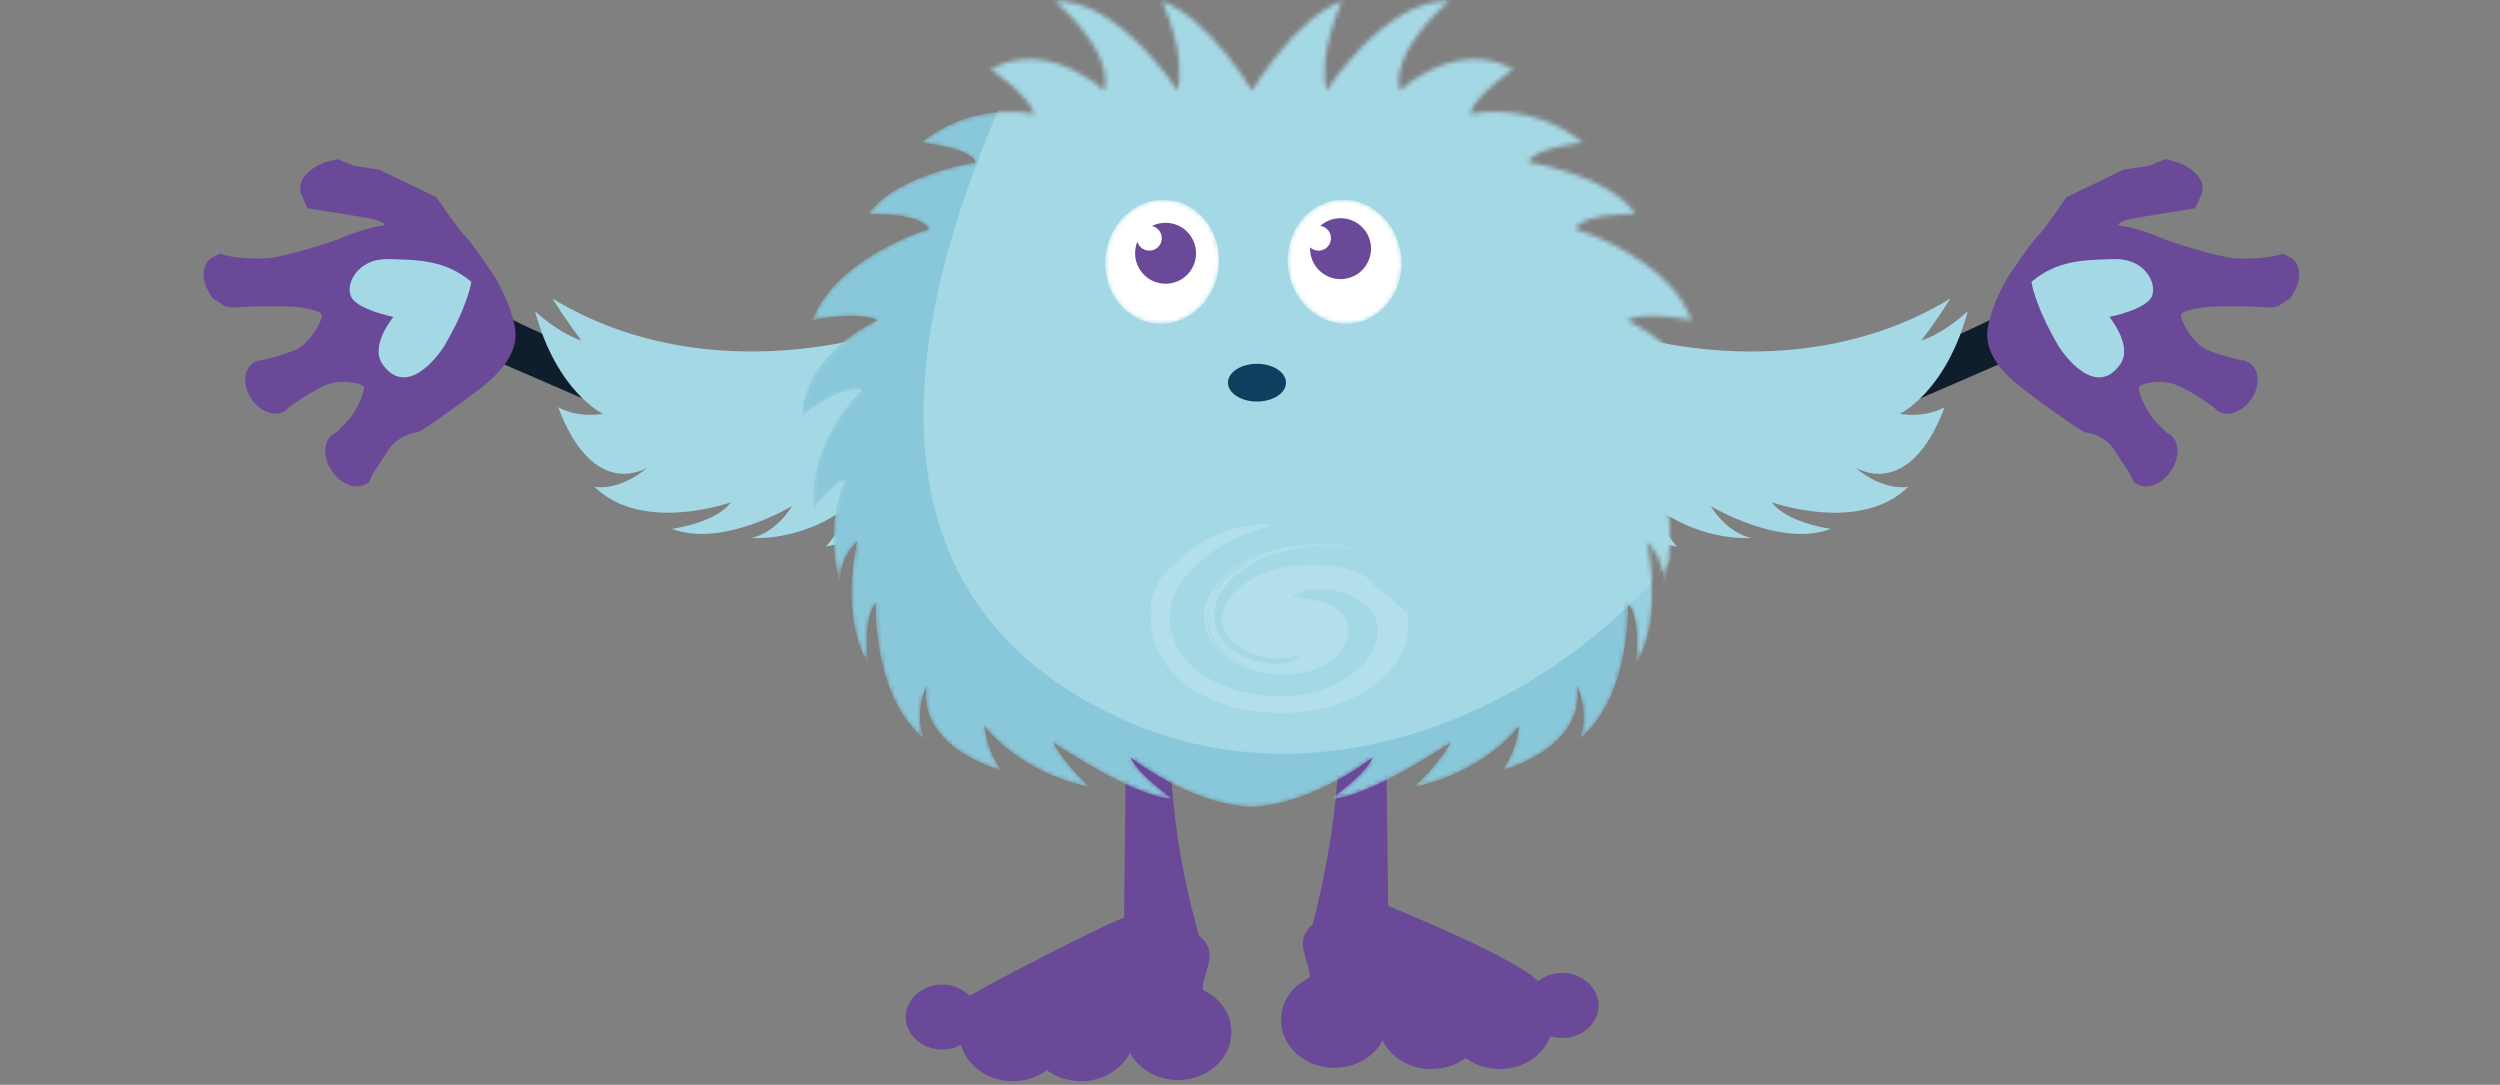 <svg xmlns="http://www.w3.org/2000/svg" width="560" height="243" viewBox="0 0 560 243" fill="none"><rect x="0" y="0" width="560" height="243" fill="#808080" stroke="none"/><path d="M468.75 72.487L412.813 96.775C412.813 96.775 395.53 79.147 402.743 82.885C409.054 86.156 440.811 77.32 459.964 62.993C466.245 58.308 468.75 72.487 468.75 72.487Z" fill="#0F1E2D"></path><path d="M440.785 69.685C440.785 69.685 436.041 74.341 430.355 76.311C430.355 76.311 433.54 72.237 436.892 66.855C416.728 79.223 389.42 82.576 360.011 73.858C330.776 65.232 321.294 66.517 303.48 43.103C300.281 46.87 299.184 58.966 302.486 58.745C302.486 58.745 303.718 79.787 311.969 89.481C311.969 89.481 312.422 76.3 316.239 74.951C316.239 74.951 320.907 100.631 334.265 110.596C334.265 110.596 332.839 98.429 335.353 93.906C335.353 93.906 339.349 108.461 349.009 116.147C350.856 117.56 352.864 118.758 355.167 119.611C355.167 119.611 349.193 108.911 350.315 102.414C350.315 102.414 359.944 119.461 375.649 122.472C375.649 122.472 370.846 117.022 369.598 112.58C369.598 112.58 378.667 120.954 392.348 120.514C392.348 120.514 387.22 119.783 383.192 113.341C383.192 113.341 398.736 122.801 410.118 118.468C409.064 118.317 400.084 116.921 396.884 112.508C396.884 112.508 416.767 119.644 427.47 109.021C427.47 109.021 422.177 110.298 415.526 104.682C415.526 104.682 427.549 112.653 435.611 91.174C435.611 91.174 431.762 93.704 425.516 92.689C425.659 92.713 435.935 87.703 440.785 69.685Z" fill="#A5D8E5"></path><path d="M477.075 106.07C477.075 106.07 477.539 107.01 478.036 108.127C478.036 108.127 478.036 108.127 479.084 108.618C481.494 109.747 484.898 108.05 486.685 104.873C488.472 101.696 487.999 98.183 485.589 97.053C485.432 96.98 485.432 96.98 485.432 96.98C485.275 96.906 483.92 95.548 482.479 93.99C481.039 92.432 478.478 87.217 479.204 86.513C479.931 85.81 484.256 84.947 487.454 86.205C490.652 87.463 495.826 91.092 496.017 91.342C496.207 91.592 496.869 92.063 496.833 92.126C496.833 92.126 496.938 92.175 497.095 92.249C497.095 92.249 497.095 92.249 497.2 92.298C499.61 93.428 502.942 91.858 504.694 88.744C506.409 85.695 505.9 82.244 503.49 81.115C502.705 80.747 502.705 80.747 502.705 80.747C501.757 80.784 498.135 79.809 494.691 78.516C491.248 77.224 488.218 71.548 488.544 70.497C488.923 69.47 493.108 68.621 497.88 68.61C502.653 68.598 507.021 68.718 507.669 68.861C508.316 69.004 510.022 68.68 510.11 68.641C510.162 68.665 510.25 68.626 510.25 68.626C510.25 68.626 511.558 67.713 513.094 66.747C513.094 66.747 513.094 66.747 514.024 65.095C515.739 62.045 515.195 58.659 512.785 57.529C511.266 56.817 511.266 56.817 511.266 56.817C509.327 57.675 504.497 58.141 500.622 57.851C496.747 57.56 486.289 54.264 483.633 53.1C481.031 51.961 476.482 50.632 475.237 50.61C474.027 50.525 474.401 49.978 476.144 49.349C477.888 48.721 487.85 47.369 491.771 46.637C491.771 46.637 491.77 46.637 493.064 43.63C494.485 40.281 490.849 37.212 487.07 36.163C485.11 35.646 485.11 35.646 485.11 35.646C482.978 36.494 481.199 37.185 481.199 37.185C481.199 37.185 478.686 37.533 475.628 38.027C475.628 38.027 475.628 38.027 468.628 41.411C462.897 44.184 462.897 44.184 462.897 44.184C459.905 48.563 457.058 52.448 456.546 52.77C456.034 53.092 453.151 57.04 450.425 61.062C447.7 65.084 445.321 71.195 445.146 74.566C445.024 77.961 446.526 82.118 453.543 87.413C460.56 92.71 466.71 96.957 467.22 96.875C467.73 96.793 471.633 97.739 473.585 100.741C475.415 103.606 477.022 106.046 477.075 106.07Z" fill="#6A4998"></path><path d="M476.921 38.05C476.921 38.05 476.97 38.074 476.921 38.05C476.954 37.99 476.954 37.99 476.921 38.05Z" fill="#6A4998"></path><path d="M472.498 70.996C472.498 70.996 480.482 69.395 481.937 66.561C483.392 63.727 480.547 57.882 473.742 58.042C466.936 58.202 460.859 58.224 455.05 63.134C455.05 63.134 455.665 68.199 461.033 77.386C462.203 79.376 469.451 89.455 474.973 81.547C477.838 77.391 472.498 70.996 472.498 70.996Z" fill="#A5D8E5"></path><path d="M91.874 72.479L147.811 96.768C147.811 96.768 165.094 79.139 157.881 82.877C151.57 86.148 119.813 77.312 100.659 62.985C94.378 58.3 91.874 72.479 91.874 72.479Z" fill="#0F1E2D"></path><path d="M119.839 69.681C119.839 69.681 124.583 74.337 130.269 76.307C130.269 76.307 127.084 72.233 123.731 66.851C143.895 79.219 171.203 82.572 200.612 73.854C229.848 65.228 239.33 66.513 257.144 43.099C260.343 46.866 261.439 58.962 258.137 58.741C258.137 58.741 256.905 79.784 248.655 89.477C248.655 89.477 248.202 76.296 244.385 74.947C244.385 74.947 239.716 100.627 226.359 110.592C226.359 110.592 227.785 98.426 225.271 93.902C225.271 93.902 221.274 108.458 211.614 116.143C209.767 117.556 207.76 118.754 205.457 119.607C205.457 119.607 211.431 108.907 210.309 102.41C210.309 102.41 200.679 119.457 184.974 122.468C184.974 122.468 189.777 117.018 191.025 112.576C191.025 112.576 181.957 120.95 168.276 120.51C168.276 120.51 173.404 119.779 177.431 113.337C177.431 113.337 161.888 122.797 150.505 118.464C151.559 118.313 160.54 116.917 163.739 112.504C163.739 112.504 143.856 119.64 133.154 109.017C133.154 109.017 138.446 110.294 145.097 104.678C145.097 104.678 133.075 112.649 125.013 91.171C125.013 91.171 128.862 93.7 135.107 92.685C134.965 92.709 124.688 87.699 119.839 69.681Z" fill="#A5D8E5"></path><path d="M83.549 106.058C83.549 106.058 83.084 106.999 82.587 108.115C82.587 108.115 82.587 108.115 81.539 108.606C79.129 109.735 75.726 108.039 73.939 104.862C72.152 101.685 72.625 98.171 75.034 97.041C75.192 96.968 75.192 96.968 75.192 96.968C75.349 96.894 76.704 95.537 78.144 93.978C79.584 92.42 82.145 87.205 81.419 86.502C80.692 85.799 76.367 84.935 73.169 86.193C69.971 87.451 64.797 91.081 64.606 91.33C64.416 91.58 63.754 92.051 63.79 92.115C63.79 92.115 63.685 92.164 63.528 92.237C63.528 92.237 63.528 92.237 63.423 92.286C61.013 93.416 57.681 91.846 55.93 88.733C54.214 85.683 54.723 82.233 57.133 81.103C57.919 80.735 57.919 80.735 57.919 80.735C58.867 80.772 62.489 79.797 65.932 78.505C69.375 77.212 72.406 71.536 72.079 70.485C71.7 69.458 67.515 68.609 62.743 68.598C57.97 68.587 53.602 68.707 52.955 68.85C52.307 68.993 50.602 68.668 50.514 68.629C50.461 68.653 50.373 68.614 50.373 68.614C50.373 68.614 49.065 67.702 47.529 66.736C47.529 66.736 47.529 66.736 46.6 65.084C44.884 62.034 45.429 58.647 47.839 57.518C49.358 56.806 49.358 56.806 49.358 56.806C51.297 57.663 56.126 58.13 60.001 57.839C63.876 57.549 74.335 54.253 76.99 53.089C79.593 51.949 84.141 50.62 85.387 50.598C86.597 50.513 86.222 49.966 84.479 49.338C82.736 48.709 72.773 47.357 68.853 46.625C68.853 46.625 68.853 46.625 67.559 43.618C66.138 40.269 69.774 37.2 73.554 36.152C75.513 35.635 75.513 35.635 75.513 35.635C77.645 36.482 79.424 37.174 79.424 37.174C79.424 37.174 81.937 37.522 84.995 38.016C84.995 38.016 84.995 38.016 91.995 41.399C97.726 44.173 97.726 44.173 97.726 44.173C100.719 48.551 103.566 52.436 104.078 52.758C104.59 53.08 107.473 57.028 110.198 61.05C112.924 65.072 115.302 71.183 115.477 74.554C115.599 77.949 114.098 82.106 107.08 87.402C100.063 92.698 93.913 96.945 93.403 96.863C92.894 96.781 88.99 97.727 87.038 100.729C85.208 103.595 83.601 106.034 83.549 106.058Z" fill="#6A4998"></path><path d="M83.702 38.039C83.702 38.039 83.653 38.062 83.702 38.039C83.669 37.978 83.669 37.978 83.702 38.039Z" fill="#6A4998"></path><path d="M88.125 70.992C88.125 70.992 80.141 69.391 78.686 66.557C77.231 63.724 80.076 57.878 86.882 58.038C93.687 58.198 99.764 58.22 105.573 63.13C105.573 63.13 104.959 68.195 99.591 77.382C98.42 79.372 91.172 89.451 85.65 81.543C82.786 77.387 88.125 70.992 88.125 70.992Z" fill="#A5D8E5"></path><path d="M349.885 217.939C347.805 217.939 345.984 218.654 344.554 219.759C344.489 219.694 344.424 219.629 344.359 219.629C338.898 214.234 310.944 202.922 310.944 202.922L310.229 141.943C310.229 141.943 299.763 139.603 298.137 143.829C297.552 144.609 297.357 145.649 297.747 147.079C303.858 169.962 295.147 202.662 294.042 207.018C289.491 211.048 293.392 214.754 293.392 218.979C289.556 220.735 286.956 224.31 286.956 228.471C286.956 234.387 292.287 239.197 298.918 239.197C303.663 239.197 307.759 236.727 309.709 233.086C311.594 236.857 315.755 239.457 320.631 239.457C323.556 239.457 326.221 238.547 328.302 236.987C330.382 238.547 333.047 239.457 335.973 239.457C341.239 239.457 345.724 236.402 347.285 232.111C348.13 232.371 349.04 232.501 349.95 232.501C354.436 232.501 358.076 229.251 358.076 225.22C358.076 221.19 354.371 217.939 349.885 217.939Z" fill="#6A4998"></path><path d="M269.403 221.709C269.403 217.418 273.434 213.648 268.558 209.552C268.493 209.487 268.493 209.487 268.428 209.422C268.428 209.422 268.493 209.422 268.493 209.357C268.623 209.292 261.277 186.084 262.382 163.786C262.837 158.715 263.552 153.709 264.722 149.094C264.917 148.378 264.917 147.728 264.852 147.208C264.397 141.878 252.501 144.478 252.501 144.478L251.785 205.522C251.785 205.522 251.785 205.522 251.851 205.587V205.652C251.46 205.002 223.246 219.499 218.436 222.359C218.046 222.554 217.656 222.814 217.135 223.009C215.64 221.514 213.495 220.539 211.025 220.539C206.539 220.539 202.898 223.789 202.898 227.82C202.898 231.85 206.539 235.101 211.025 235.101C212.585 235.101 214.015 234.711 215.25 233.996C216.55 238.676 221.231 242.187 226.822 242.187C229.747 242.187 232.413 241.277 234.493 239.717C236.573 241.277 239.239 242.187 242.164 242.187C247.04 242.187 251.2 239.587 253.086 235.816C255.036 239.392 259.067 241.927 263.877 241.927C270.443 241.927 275.839 237.116 275.839 231.2C275.839 227.105 273.239 223.529 269.403 221.709Z" fill="#6A4998"></path><mask id="mask0_895_1430" style="mask-type:alpha" maskUnits="userSpaceOnUse" x="179" y="0" width="203" height="181"><path d="M253.281 169.645C254.711 173.35 262.642 178.941 262.642 178.941C253.931 178.551 235.858 166.264 235.858 166.264C238.979 171.855 244.179 176.341 244.179 176.341C227.472 172.635 220.516 162.559 220.516 162.559C221.231 168.865 224.352 172.635 224.352 172.635C203.809 165.939 207.644 153.327 207.644 153.327C204.524 160.349 206.994 165.549 206.994 165.549C195.162 155.473 196.203 134.995 196.203 134.995C193.277 138.505 194.317 147.607 194.447 148.647C187.881 137.465 192.042 121.213 192.042 121.213C187.491 125.633 188.206 130.899 188.206 130.899C184.371 117.117 189.247 107.431 189.247 107.431C185.736 108.926 182.291 114.127 182.291 114.127C180.86 98.07 193.082 87.343 193.082 87.343C187.166 86.628 179.495 93.324 179.495 93.324C179.625 90.984 180.145 88.838 180.925 86.888C185.021 76.681 196.593 71.741 196.593 71.741C192.042 69.53 181.965 71.741 181.965 71.741C187.166 57.634 208.099 51.263 208.099 51.263C206.019 47.557 194.512 47.947 194.512 47.947C200.753 39.041 218.566 36.376 218.566 36.376C217.526 33.06 206.344 31.955 206.344 31.955C208.164 30.46 210.05 29.29 211.87 28.38C222.206 23.179 231.698 25.584 231.698 25.584C230.657 21.488 221.946 15.508 221.946 15.508C234.818 8.422 247.365 20.318 247.365 20.318C249.445 11.022 236.248 0.23 236.248 0.23C250.875 -0.095 263.747 20.318 263.747 20.318C265.828 11.737 260.237 0.23 260.237 0.23C270.703 3.936 280.455 20.318 280.455 20.318C280.455 20.318 290.206 3.936 300.673 0.23C300.673 0.23 295.082 11.802 297.162 20.318C297.162 20.318 310.034 -0.095 324.661 0.23C324.661 0.23 311.464 11.022 313.544 20.318C313.544 20.318 326.091 8.422 338.963 15.508C338.963 15.508 330.252 21.424 329.212 25.584C329.212 25.584 338.703 23.179 349.04 28.38C350.86 29.29 352.745 30.46 354.565 31.955C354.565 31.955 343.449 33.06 342.344 36.376C342.344 36.376 360.091 38.976 366.397 47.947C366.397 47.947 354.955 47.557 352.81 51.263C352.81 51.263 373.743 57.569 378.944 71.741C378.944 71.741 368.802 69.53 364.317 71.741C364.317 71.741 375.888 76.681 379.919 86.888C380.699 88.838 381.219 90.984 381.349 93.324C381.349 93.324 373.678 86.628 367.762 87.343C367.762 87.343 379.984 98.135 378.554 114.127C378.554 114.127 375.043 108.926 371.598 107.431C371.598 107.431 376.474 117.117 372.638 130.899C372.638 130.899 373.288 125.698 368.802 121.213C368.802 121.213 372.963 137.465 366.397 148.647C366.527 147.542 367.567 138.44 364.642 134.995C364.642 134.995 365.682 155.473 353.85 165.549C353.85 165.549 356.256 160.413 353.2 153.457C353.525 154.953 355.606 166.394 336.428 172.635C336.428 172.635 339.548 168.93 340.263 162.559C340.263 162.559 333.307 172.635 316.6 176.341C316.6 176.341 321.801 171.855 324.986 166.264C324.986 166.264 306.914 178.551 298.137 178.941C298.137 178.941 306.068 173.35 307.499 169.645C306.718 170.23 294.172 180.046 280.39 180.761C266.608 180.111 254.061 170.295 253.281 169.645Z" fill="#A5D8E5"></path></mask><g mask="url(#mask0_895_1430)"><path d="M253.281 169.645C254.711 173.35 262.642 178.941 262.642 178.941C253.931 178.551 235.858 166.264 235.858 166.264C238.979 171.855 244.179 176.341 244.179 176.341C227.472 172.635 220.516 162.559 220.516 162.559C221.231 168.865 224.352 172.635 224.352 172.635C203.809 165.939 207.644 153.327 207.644 153.327C204.524 160.349 206.994 165.549 206.994 165.549C195.162 155.473 196.203 134.995 196.203 134.995C193.277 138.505 194.317 147.607 194.447 148.647C187.881 137.465 192.042 121.213 192.042 121.213C187.491 125.633 188.206 130.899 188.206 130.899C184.371 117.117 189.247 107.431 189.247 107.431C185.736 108.926 182.291 114.127 182.291 114.127C180.86 98.07 193.082 87.343 193.082 87.343C187.166 86.628 179.495 93.324 179.495 93.324C179.625 90.984 180.145 88.838 180.925 86.888C185.021 76.681 196.593 71.741 196.593 71.741C192.042 69.53 181.965 71.741 181.965 71.741C187.166 57.634 208.099 51.263 208.099 51.263C206.019 47.557 194.512 47.947 194.512 47.947C200.753 39.041 218.566 36.376 218.566 36.376C217.526 33.06 206.344 31.955 206.344 31.955C208.164 30.46 210.05 29.29 211.87 28.38C222.206 23.179 231.698 25.584 231.698 25.584C230.657 21.488 221.946 15.508 221.946 15.508C234.818 8.422 247.365 20.318 247.365 20.318C249.445 11.022 236.248 0.23 236.248 0.23C250.875 -0.095 263.747 20.318 263.747 20.318C265.828 11.737 260.237 0.23 260.237 0.23C270.703 3.936 280.455 20.318 280.455 20.318C280.455 20.318 290.206 3.936 300.673 0.23C300.673 0.23 295.082 11.802 297.162 20.318C297.162 20.318 310.034 -0.095 324.661 0.23C324.661 0.23 311.464 11.022 313.544 20.318C313.544 20.318 326.091 8.422 338.963 15.508C338.963 15.508 330.252 21.424 329.212 25.584C329.212 25.584 338.703 23.179 349.04 28.38C350.86 29.29 352.745 30.46 354.565 31.955C354.565 31.955 343.449 33.06 342.344 36.376C342.344 36.376 360.091 38.976 366.397 47.947C366.397 47.947 354.955 47.557 352.81 51.263C352.81 51.263 373.743 57.569 378.944 71.741C378.944 71.741 368.802 69.53 364.317 71.741C364.317 71.741 375.888 76.681 379.919 86.888C380.699 88.838 381.219 90.984 381.349 93.324C381.349 93.324 373.678 86.628 367.762 87.343C367.762 87.343 379.984 98.135 378.554 114.127C378.554 114.127 375.043 108.926 371.598 107.431C371.598 107.431 376.474 117.117 372.638 130.899C372.638 130.899 373.288 125.698 368.802 121.213C368.802 121.213 372.963 137.465 366.397 148.647C366.527 147.542 367.567 138.44 364.642 134.995C364.642 134.995 365.682 155.473 353.85 165.549C353.85 165.549 356.256 160.413 353.2 153.457C353.525 154.953 355.606 166.394 336.428 172.635C336.428 172.635 339.548 168.93 340.263 162.559C340.263 162.559 333.307 172.635 316.6 176.341C316.6 176.341 321.801 171.855 324.986 166.264C324.986 166.264 306.914 178.551 298.137 178.941C298.137 178.941 306.068 173.35 307.499 169.645C306.718 170.23 294.172 180.046 280.39 180.761C266.608 180.111 254.061 170.295 253.281 169.645Z" fill="#89C8DA"></path><path d="M391.751 48.981C417.754 109.765 326.091 195.577 250.68 160.797C186.819 131.344 206.68 63.359 224.352 22.977C217.201 17.124 214.761 0.676 217.201 -4.004C244.504 -25.782 365.747 -11.803 391.751 48.981Z" fill="#A5D8E5"></path><g opacity="0.49"><path opacity="0.49" d="M321.475 137.459C318.68 126.668 302.297 119.517 286.695 123.287C278.114 125.563 271.678 130.698 270.703 136.809C269.728 142.92 274.669 148.251 282.795 150.136C275.059 148.576 269.988 143.96 270.443 138.044C270.963 133.819 272.783 130.048 277.269 127.123C287.865 120.362 304.963 120.362 313.869 126.928C306.523 121.792 294.561 120.232 283.77 123.677C277.009 126.148 271.873 129.983 270.118 135.444C267.582 144.09 277.919 152.737 291.181 150.786C298.527 149.681 303.078 144.48 301.907 139.475C300.542 135.119 294.561 134.339 289.491 133.624C293.456 130.958 299.437 131.738 303.273 133.689C306.133 135.574 308.538 137.654 308.668 140.97C308.278 150.786 295.276 157.677 281.95 155.662C265.827 153.452 258.156 141.75 263.877 131.348C268.168 125.108 274.473 120.687 284.16 117.826C284.68 117.566 282.47 116.851 277.529 118.217C277.529 118.217 270.638 118.997 263.942 125.693C263.942 125.693 260.496 128.033 259.001 131.348C258.481 132.519 257.376 134.859 257.961 136.354C256.726 145.846 263.162 154.817 276.554 158.457C285.59 160.473 294.691 160.148 302.688 156.507C312.309 151.956 317.055 143.83 314.974 136.484L314.844 137.134C312.504 134.989 310.684 132.584 307.238 131.023L308.148 131.088C304.378 126.863 296.512 125.953 289.686 126.733C281.364 127.773 275.644 131.934 274.083 136.679C271.613 143.05 281.885 150.071 291.701 146.496C288.385 150.526 280.844 148.316 277.009 146.366C270.833 142.27 270.508 135.704 275.059 130.503C279.479 125.888 286.37 122.832 294.496 122.442C305.483 122.312 314.064 126.213 318.68 132.129C319.85 133.819 320.825 135.574 321.475 137.459Z" fill="#DFF8FE"></path></g><path opacity="0.48" d="M374.198 123.875C373.548 124.85 372.898 125.825 372.183 126.8C373.093 129.401 372.833 131.481 372.833 131.481C373.613 128.751 374.003 126.215 374.198 123.875Z" fill="#A5D8E5"></path><path opacity="0.48" d="M365.031 135.772C367.697 139.478 366.657 148.124 366.592 149.164C370.232 142.988 370.557 135.187 370.167 129.531C368.542 131.677 366.787 133.757 365.031 135.772Z" fill="#A5D8E5"></path></g><mask id="mask1_895_1430" style="mask-type:alpha" maskUnits="userSpaceOnUse" x="247" y="44" width="27" height="29"><path d="M272.94 60.359C273.982 52.746 269.175 45.801 262.202 44.847C255.23 43.893 248.733 49.291 247.691 56.904C246.649 64.516 251.457 71.461 258.429 72.415C265.402 73.37 271.899 67.972 272.94 60.359Z" fill="white"></path></mask><g mask="url(#mask1_895_1430)"><path d="M272.94 60.359C273.982 52.746 269.175 45.801 262.202 44.847C255.23 43.893 248.733 49.291 247.691 56.904C246.649 64.516 251.457 71.461 258.429 72.415C265.402 73.37 271.899 67.972 272.94 60.359Z" fill="white"></path><path d="M261.088 63.558C264.858 63.558 267.914 60.502 267.914 56.732C267.914 52.962 264.858 49.906 261.088 49.906C257.318 49.906 254.262 52.962 254.262 56.732C254.262 60.502 257.318 63.558 261.088 63.558Z" fill="#6A4998"></path><path d="M257.447 56.149C258.991 56.149 260.243 54.898 260.243 53.354C260.243 51.81 258.991 50.559 257.447 50.559C255.903 50.559 254.652 51.81 254.652 53.354C254.652 54.898 255.903 56.149 257.447 56.149Z" fill="white"></path></g><mask id="mask2_895_1430" style="mask-type:alpha" maskUnits="userSpaceOnUse" x="288" y="44" width="26" height="29"><path d="M303.079 72.422C310.051 71.468 314.859 64.523 313.817 56.91C312.775 49.298 306.278 43.9 299.306 44.854C292.334 45.809 287.526 52.753 288.568 60.366C289.61 67.979 296.107 73.376 303.079 72.422Z" fill="white"></path></mask><g mask="url(#mask2_895_1430)"><path d="M303.079 72.422C310.051 71.468 314.859 64.523 313.817 56.91C312.775 49.298 306.278 43.9 299.306 44.854C292.334 45.809 287.526 52.753 288.568 60.366C289.61 67.979 296.107 73.376 303.079 72.422Z" fill="white"></path><path d="M300.283 62.523C304.053 62.523 307.109 59.467 307.109 55.697C307.109 51.927 304.053 48.871 300.283 48.871C296.513 48.871 293.457 51.927 293.457 55.697C293.457 59.467 296.513 62.523 300.283 62.523Z" fill="#6A4998"></path><path d="M295.342 56.149C296.886 56.149 298.137 54.898 298.137 53.354C298.137 51.81 296.886 50.559 295.342 50.559C293.798 50.559 292.547 51.81 292.547 53.354C292.547 54.898 293.798 56.149 295.342 56.149Z" fill="white"></path></g><path d="M242.554 35.984H322.516V43.135H242.554V35.984Z" fill="#A5D8E5"></path><path d="M275.709 81.484C275.709 85.613 268.869 88.96 260.432 88.96C251.994 88.96 245.155 85.613 245.155 81.484C245.155 77.355 251.994 74.008 260.432 74.008C268.869 74.008 275.709 77.355 275.709 81.484Z" fill="#A5D8E5"></path><path d="M316.015 81.484C316.015 85.613 309.175 88.96 300.738 88.96C292.3 88.96 285.46 85.613 285.46 81.484C285.46 77.355 292.3 74.008 300.738 74.008C309.175 74.008 316.015 77.355 316.015 81.484Z" fill="#A5D8E5"></path><path d="M288.061 85.718C288.061 88.052 285.15 89.943 281.56 89.943C277.969 89.943 275.059 88.052 275.059 85.718C275.059 83.384 277.969 81.492 281.56 81.492C285.15 81.492 288.061 83.384 288.061 85.718Z" fill="#0E3F5E"></path></svg>
